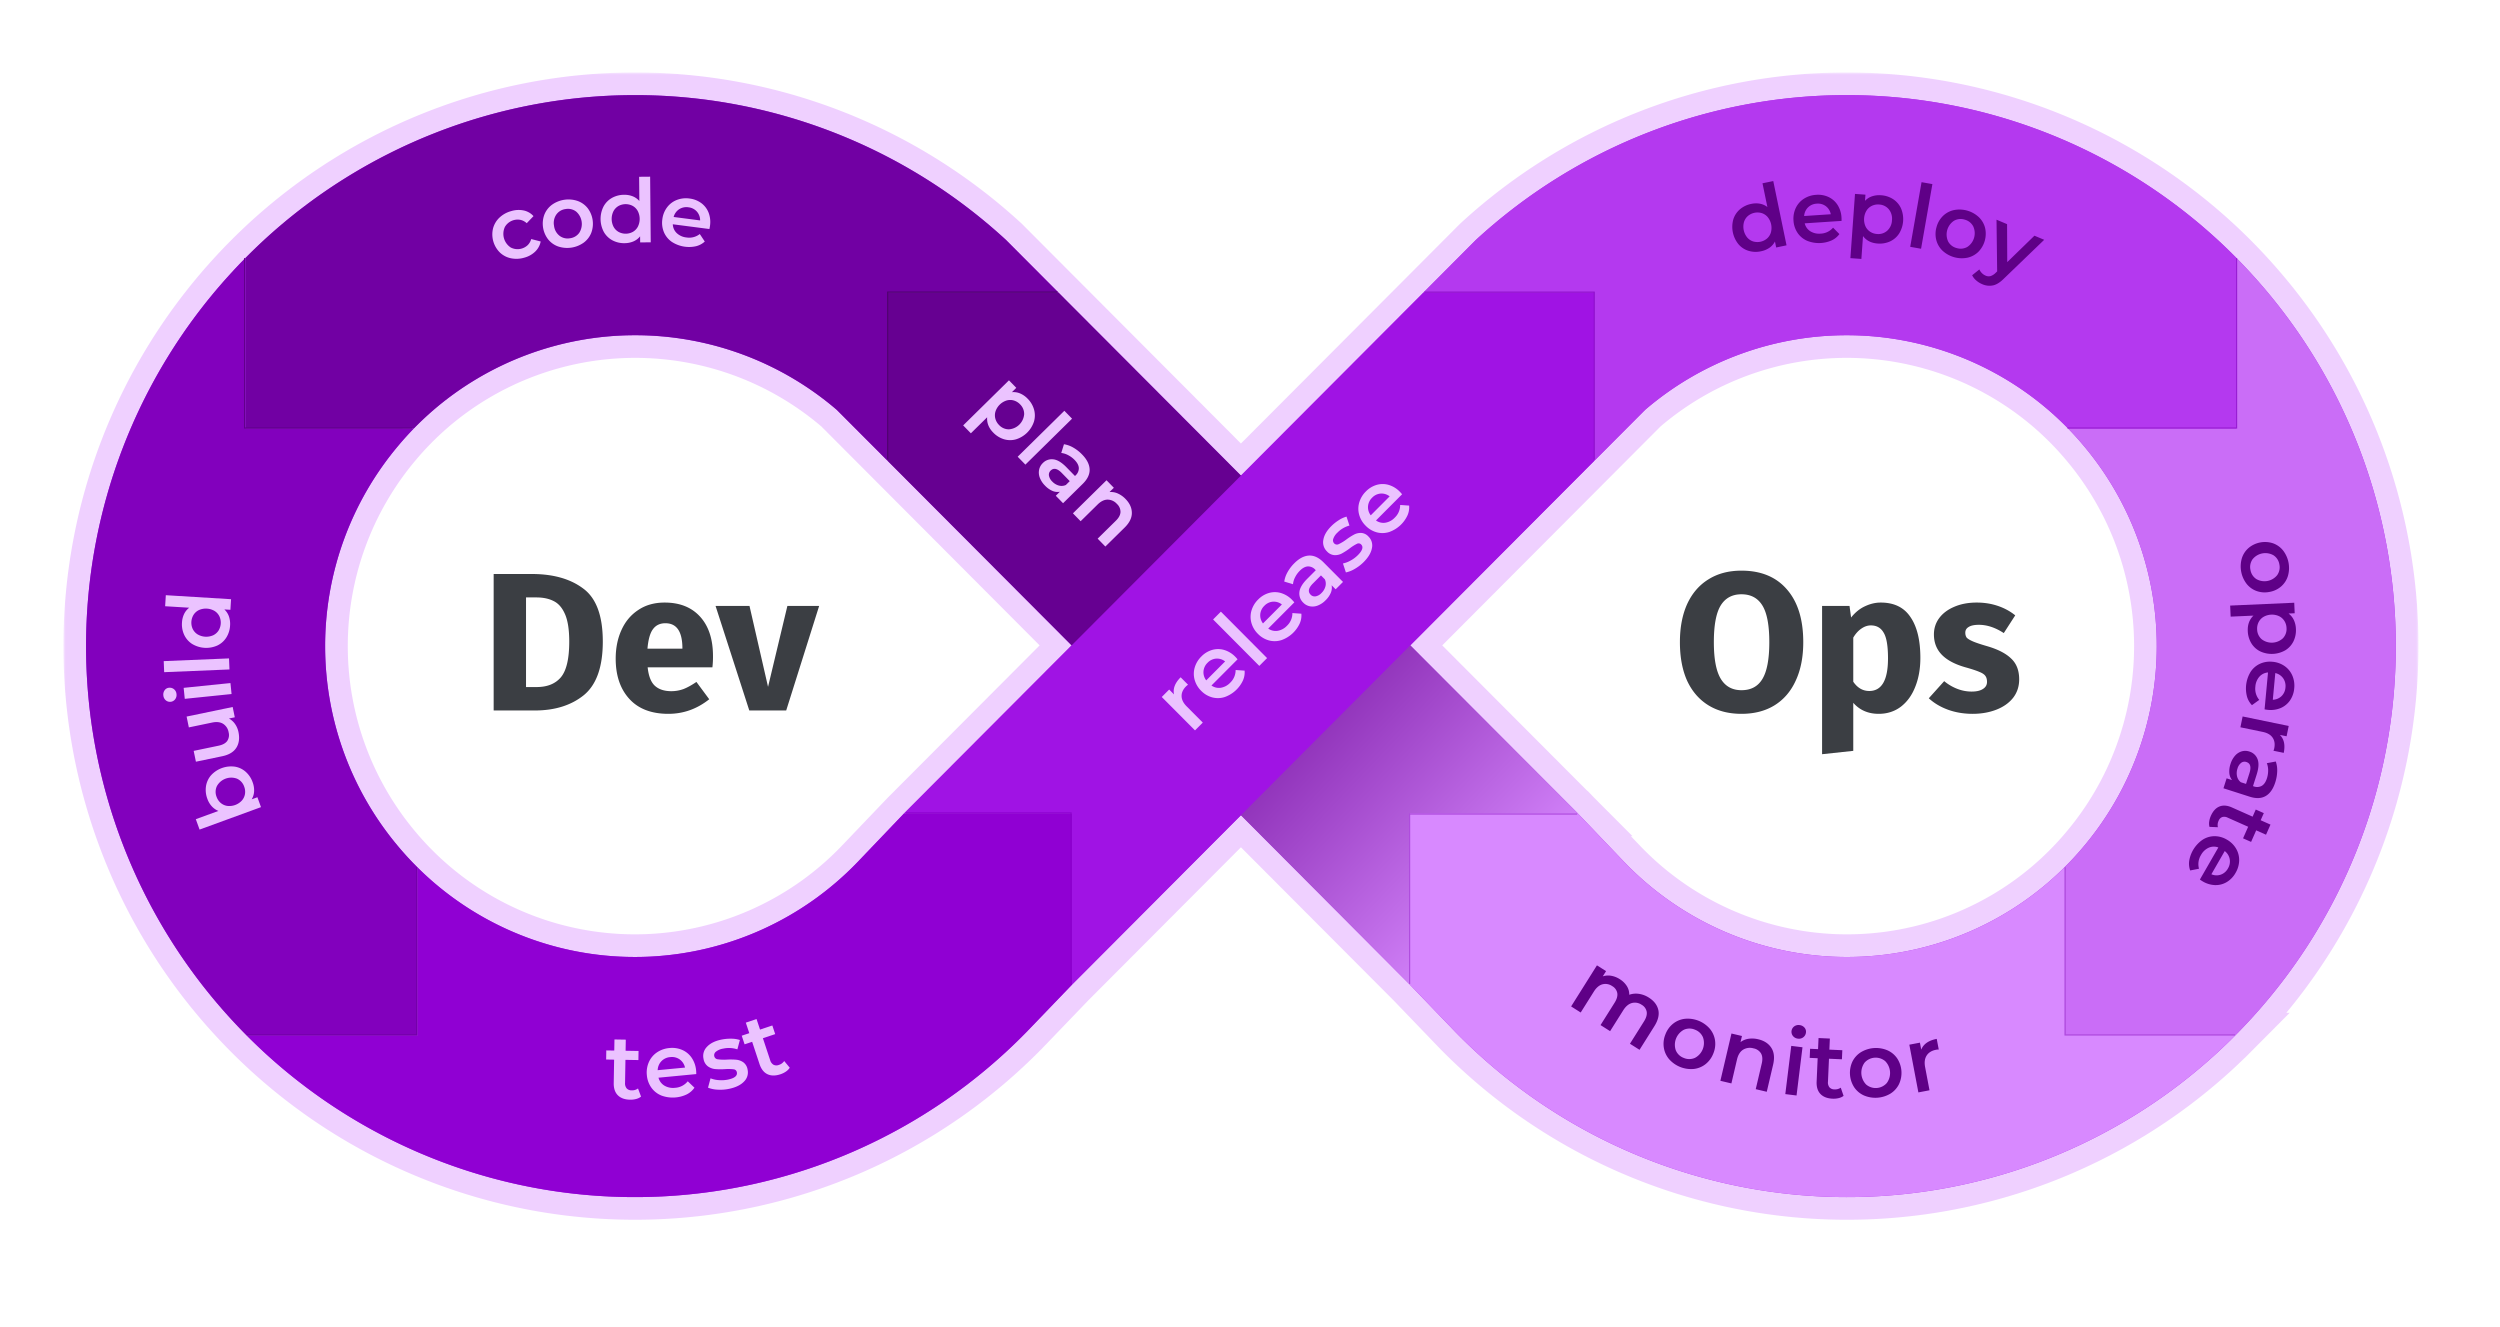 <svg viewBox="0 0 552 293" fill="none" xmlns="http://www.w3.org/2000/svg"><mask id="a" maskUnits="userSpaceOnUse" x="14" y="16" width="520" height="254" fill="#000"><path fill="#fff" d="M14 16h520v254H14z"/><path d="M456.615 94.598c1.171 1.2 2.3 2.447 3.386 3.741a68.662 68.662 0 0 1 16.207 44.484 68.655 68.655 0 0 1-16.417 44.406 66.597 66.597 0 0 1-3.983 4.303v37.092h37.73a119.896 119.896 0 0 0 3.725-3.92c20.382-22.369 31.702-51.582 31.737-81.903.035-30.321-11.217-59.56-31.548-81.977a115.064 115.064 0 0 0-3.707-3.919v37.692l-37.13.001z"/><path d="M352.043 101.726l11.196-11.23a68.388 68.388 0 0 1 44.709-16.478 68.391 68.391 0 0 1 44.611 16.745 70.926 70.926 0 0 1 4.056 3.835h37.13V56.904a124.279 124.279 0 0 0-3.792-3.674c-22.342-20.681-51.603-32.184-81.988-32.23-30.386-.048-59.681 11.365-82.087 31.978l-11.57 11.607h37.739l-.004 37.14zM455.808 191.533a71.106 71.106 0 0 1-3.502 3.245 68.184 68.184 0 0 1-47.649 16.453 68.232 68.232 0 0 1-45.931-20.805l-10.33-10.812h-37.111v37.784l10.11 10.517c22.026 22.519 51.903 35.559 83.324 36.366 31.42.808 61.924-10.679 85.067-32.036a126.834 126.834 0 0 0 3.752-3.62h-37.73v-37.092zM91.385 94.598c-1.171 1.2-2.3 2.447-3.386 3.741a68.659 68.659 0 0 0-16.207 44.484 68.655 68.655 0 0 0 16.417 44.406 66.74 66.74 0 0 0 3.983 4.303v37.092h-37.73a119.585 119.585 0 0 1-3.725-3.92C30.355 202.335 19.035 173.122 19 142.801c-.035-30.321 11.217-59.56 31.548-81.977a115.86 115.86 0 0 1 3.707-3.919v37.692l37.13.001z"/><path d="M199.804 105.582l-3.85-3.861V64.586h37.738l114.704 115.027h-37.111v37.785L199.804 105.582l.001.001-.001-.001z"/><path d="M348.197 105.582l3.849-3.861.001-37.135h-37.739L199.604 179.613h37.111v37.784l111.482-111.815-.001.001.001-.001zM195.958 101.726l-11.197-11.23a68.388 68.388 0 0 0-44.709-16.479 68.39 68.39 0 0 0-44.61 16.745 70.92 70.92 0 0 0-4.057 3.836h-37.13V56.904a125.21 125.21 0 0 1 3.792-3.674c22.342-20.681 51.603-32.184 81.988-32.23 30.386-.048 59.682 11.365 82.087 31.978l11.57 11.607h-37.738l.004 37.14z"/><path d="M92.192 191.532a70.9 70.9 0 0 0 3.503 3.245 68.182 68.182 0 0 0 47.649 16.453 68.232 68.232 0 0 0 45.93-20.805l10.33-10.812h37.111v37.784l-10.11 10.517c-22.025 22.519-51.903 35.559-83.324 36.366-31.42.808-61.923-10.679-85.067-32.036a127.56 127.56 0 0 1-3.752-3.62h37.73v-37.092z"/></mask><path d="M456.615 94.598c1.171 1.2 2.3 2.447 3.386 3.741a68.662 68.662 0 0 1 16.207 44.484 68.655 68.655 0 0 1-16.417 44.406 66.597 66.597 0 0 1-3.983 4.303v37.092h37.73a119.896 119.896 0 0 0 3.725-3.92c20.382-22.369 31.702-51.582 31.737-81.903.035-30.321-11.217-59.56-31.548-81.977a115.064 115.064 0 0 0-3.707-3.919v37.692l-37.13.001z" fill="#9000D3"/><path d="M352.043 101.726l11.196-11.23a68.388 68.388 0 0 1 44.709-16.478 68.391 68.391 0 0 1 44.611 16.745 70.926 70.926 0 0 1 4.056 3.835h37.13V56.904a124.279 124.279 0 0 0-3.792-3.674c-22.342-20.681-51.603-32.184-81.988-32.23-30.386-.048-59.681 11.365-82.087 31.978l-11.57 11.607h37.739l-.004 37.14zM455.808 191.533a71.106 71.106 0 0 1-3.502 3.245 68.184 68.184 0 0 1-47.649 16.453 68.232 68.232 0 0 1-45.931-20.805l-10.33-10.812h-37.111v37.784l10.11 10.517c22.026 22.519 51.903 35.559 83.324 36.366 31.42.808 61.924-10.679 85.067-32.036a126.834 126.834 0 0 0 3.752-3.62h-37.73v-37.092zM91.385 94.598c-1.171 1.2-2.3 2.447-3.386 3.741a68.659 68.659 0 0 0-16.207 44.484 68.655 68.655 0 0 0 16.417 44.406 66.74 66.74 0 0 0 3.983 4.303v37.092h-37.73a119.585 119.585 0 0 1-3.725-3.92C30.355 202.335 19.035 173.122 19 142.801c-.035-30.321 11.217-59.56 31.548-81.977a115.86 115.86 0 0 1 3.707-3.919v37.692l37.13.001z" fill="#9000D3"/><path d="M199.804 105.582l-3.85-3.861V64.586h37.738l114.704 115.027h-37.111v37.785L199.804 105.582l.001.001-.001-.001z" fill="#9000D3"/><path d="M348.197 105.582l3.849-3.861.001-37.135h-37.739L199.604 179.613h37.111v37.784l111.482-111.815-.001.001.001-.001zM195.958 101.726l-11.197-11.23a68.388 68.388 0 0 0-44.709-16.479 68.39 68.39 0 0 0-44.61 16.745 70.92 70.92 0 0 0-4.057 3.836h-37.13V56.904a125.21 125.21 0 0 1 3.792-3.674c22.342-20.681 51.603-32.184 81.988-32.23 30.386-.048 59.682 11.365 82.087 31.978l11.57 11.607h-37.738l.004 37.14z" fill="#9000D3"/><path d="M92.192 191.532a70.9 70.9 0 0 0 3.503 3.245 68.182 68.182 0 0 0 47.649 16.453 68.232 68.232 0 0 0 45.93-20.805l10.33-10.812h37.111v37.784l-10.11 10.517c-22.025 22.519-51.903 35.559-83.324 36.366-31.42.808-61.923-10.679-85.067-32.036a127.56 127.56 0 0 1-3.752-3.62h37.73v-37.092z" fill="#9000D3"/><path d="M493.745 94.597v2.5h2.5v-2.5h-2.5zM92.192 228.624v2.5h2.5v-2.5h-2.5zM54.255 94.597h-2.5v2.5h2.5v-2.5zm182.46 85.016h2.5v-2.5h-2.5v2.5zm254.53-122.708v37.692h5V56.905h-5zm2.5 35.192l-37.13.001v5h37.13v-5zm-179.437-25.01h37.739v-5h-37.739v5zM89.692 191.531v37.092h5v-37.092h-5zm2.5 34.592h-37.73v5h37.73v-5zM51.755 56.905v37.692h5V56.905h-5zm2.5 40.192l37.13.001v-5h-37.13v5zm141.699-30.011h37.738v-5h-37.738v5zm3.65 115.027h37.111v-5h-37.111v5zm34.611-2.5v37.784h5v-37.784h-5zm222.4-85.015l3.578-3.493-3.578 3.493zm3.386 3.741l-3.83 3.214.006.007.006.007 3.818-3.228zm-.21 88.89l-3.803-3.246-.006.007-.005.007 3.814 3.232zm-3.983 4.303l-3.517-3.554-1.483 1.468v2.086h5zm0 37.092h-5v5h5v-5zm37.73 0v5h2.079l1.467-1.475-3.546-3.525zm3.725-3.92l-3.696-3.367-.005.005 3.701 3.362zm.189-163.88l-3.711 3.35.007.009 3.704-3.36zm-3.707-3.919l-3.554 3.517.003.003 3.551-3.52zm-141.702 44.821l-5-.001-.002 12.099 8.542-8.568-3.54-3.53zm11.196-11.23l-3.253-3.797-.149.127-.139.139 3.541 3.53zm89.32.267l3.292-3.764-.008-.007-.008-.007-3.276 3.778zm37.394-37.532l3.403-3.663-.006-.006-3.397 3.67zm-164.075-.252l-3.385-3.68-.08.073-.076.077 3.541 3.53zm-11.57 11.607l3.541 3.53-3.541-3.53zm37.739 0h5-10 5zm103.761 126.947h5v-11.997l-8.52 8.446 3.52 3.551zm-3.502 3.245l3.261 3.79.011-.009-3.272-3.781zm-93.58-4.352l-3.615 3.454.008.009.009.009 3.598-3.472zm-10.33-10.812l3.615-3.454-1.477-1.546h-2.138v5zm-37.111 0v-5h-5v5h5zm10.11 48.301l-3.605 3.465.016.016.015.016 3.574-3.497zm168.391 4.33l3.391 3.674.007-.006-3.398-3.668zm3.752-3.62l3.544 3.527 8.483-8.527h-12.027v5zm-37.73 0h-5v5h5v-5zM91.385 94.598l-3.578-3.493 3.578 3.493zm-3.386 3.741l3.818 3.228.006-.007.006-.007L88 98.339zm.21 88.89l3.814-3.232-.005-.007-.006-.007-3.803 3.246zm3.983 4.303l3.52-3.551-.003-.003-3.517 3.554zm-37.73 37.092l-3.546 3.525.002.002 3.544-3.527zm-3.725-3.92l3.701-3.362-.005-.005-3.696 3.367zm-.19-163.88l3.705 3.359.007-.009-3.711-3.35zm3.708-3.919l3.551 3.52.003-.003-3.554-3.517zm141.699 44.816h-5v2.067l1.459 1.463 3.541-3.53zm0-37.135h5-10 5zm37.738 0l-3.541 3.53h.001l3.54-3.53zm114.704 115.027v5h12.047l-8.506-8.53-3.541 3.53zm-37.111 0v-5h-5v5h5zm40.761-77.892l3.541 3.53 1.459-1.463v-2.067h-5zm-152.442 77.892l-3.54-3.53-.038.038-.037.038 3.615 3.454zm37.111 37.784l-3.541-3.53-.032.032-.032.033 3.605 3.465zm-40.757-115.671l-3.541 3.53 8.542 8.567-.001-12.098-5 .001zm-11.197-11.23l3.541-3.531-.139-.139-.148-.127-3.254 3.796zm-89.32.266l-3.276-3.777-.007.007-.008.007 3.292 3.763zm-37.394-37.53l-3.397-3.67-.006.006 3.403 3.663zm164.075-.253l3.541-3.53-.076-.077-.08-.073-3.385 3.68zM95.695 194.777l-3.273 3.781.01.009 3.263-3.79zm93.579-4.352l3.599 3.472.008-.009.009-.009-3.616-3.454zm37.331 37.489l3.574 3.497.016-.016.015-.016-3.605-3.465zm-168.391 4.33l-3.397 3.668.006.006 3.39-3.674zM453.038 98.091a62.122 62.122 0 0 1 3.133 3.462l7.66-6.428a71.973 71.973 0 0 0-3.638-4.02l-7.155 6.986zm3.145 3.476a63.664 63.664 0 0 1 15.025 41.244l10 .024a73.663 73.663 0 0 0-17.388-47.724l-7.637 6.456zm15.025 41.244a63.658 63.658 0 0 1-15.22 41.172l7.606 6.492a73.66 73.66 0 0 0 17.614-47.64l-10-.024zm-15.231 41.186a62.385 62.385 0 0 1-3.686 3.981l7.034 7.108a72.179 72.179 0 0 0 4.281-4.624l-7.629-6.465zm-5.169 7.535v37.092h10v-37.092h-10zm5 42.092h37.73v-10h-37.73v10zm41.276-1.475a125.706 125.706 0 0 0 3.88-4.083l-7.402-6.724a114.097 114.097 0 0 1-3.57 3.757l7.092 7.05zm3.875-4.077c21.222-23.291 33.004-53.703 33.041-85.265l-10-.012c-.034 29.08-10.89 57.094-30.433 78.542l7.392 6.735zM534 142.807c.036-31.563-11.676-62.002-32.844-85.342l-7.408 6.718c19.494 21.493 30.285 49.532 30.252 78.612l10 .012zm-32.837-85.334a119.864 119.864 0 0 0-3.867-4.088l-7.102 7.04c1.21 1.22 2.392 2.47 3.547 3.75l7.422-6.702zm-145.58 47.783l11.197-11.23-7.082-7.061-11.196 11.23 7.081 7.061zm10.91-10.964a63.385 63.385 0 0 1 41.44-15.275l.03-10A73.385 73.385 0 0 0 359.986 86.7l6.507 7.593zm41.44-15.275a63.388 63.388 0 0 1 41.349 15.523l6.553-7.555a73.392 73.392 0 0 0-47.872-17.968l-.03 10zm41.333 15.509a65.791 65.791 0 0 1 3.772 3.565l7.155-6.986A75.839 75.839 0 0 0 455.851 87l-6.585 7.527zm48.033-41.138a129.77 129.77 0 0 0-3.943-3.82l-6.805 7.327a119.918 119.918 0 0 1 3.64 3.527l7.108-7.034zm-3.949-3.826C470.087 28.03 439.618 16.05 407.972 16l-.015 10c29.126.045 57.178 11.07 78.6 30.9l6.793-7.338zM407.972 16c-31.645-.049-62.151 11.837-85.479 33.3l6.77 7.359C350.746 36.895 378.831 25.955 407.957 26l.015-10zm-60.925 48.586l-.004 37.139 10 .001.004-37.14h-10zm105.241 123.396a65.811 65.811 0 0 1-3.255 3.016l6.545 7.561a75.546 75.546 0 0 0 3.75-3.475l-7.04-7.102zm-3.244 3.007a63.183 63.183 0 0 1-44.155 15.247l-.465 9.989a73.18 73.18 0 0 0 51.143-17.657l-6.523-7.579zm-44.155 15.247a63.23 63.23 0 0 1-42.565-19.282l-7.196 6.944a73.231 73.231 0 0 0 49.296 22.327l.465-9.989zm-42.548-19.264l-10.33-10.812-7.23 6.908 10.33 10.812 7.23-6.908zm-13.945-12.358h-37.111v10h37.111v-10zm-42.111 5v37.784h10v-37.784h-10zm1.395 41.249l10.11 10.517 7.21-6.93-10.11-10.517-7.21 6.93zm10.141 10.549c22.932 23.445 54.045 37.027 86.769 37.868l.257-9.997c-30.117-.774-58.759-13.273-79.877-34.864l-7.149 6.993zm86.769 37.868c32.724.841 64.489-11.123 88.587-33.361l-6.781-7.349c-22.19 20.477-51.432 31.487-81.549 30.713l-.257 9.997zm88.594-33.367a131.645 131.645 0 0 0 3.898-3.761l-7.089-7.053a121.842 121.842 0 0 1-3.604 3.477l6.795 7.337zm.354-12.288h-37.73v10h37.73v-10zm-32.73 5v-37.092h-10v37.092h10zM87.807 91.105a71.946 71.946 0 0 0-3.639 4.02l7.661 6.428a62.04 62.04 0 0 1 3.133-3.462l-7.155-6.986zm-3.627 4.006a73.662 73.662 0 0 0-17.388 47.724l10-.024a63.66 63.66 0 0 1 15.025-41.244l-7.637-6.456zm-17.388 47.724a73.656 73.656 0 0 0 17.614 47.64l7.606-6.492a63.655 63.655 0 0 1-15.22-41.172l-10 .024zm17.602 47.627a72.05 72.05 0 0 0 4.28 4.624l7.035-7.108a62.177 62.177 0 0 1-3.686-3.981l-7.629 6.465zm-26.386 34.637a114.214 114.214 0 0 1-3.57-3.757l-7.402 6.724a124.855 124.855 0 0 0 3.88 4.083l7.092-7.05zm-3.575-3.762C34.89 199.889 24.033 171.875 24 142.795l-10 .012c.037 31.562 11.82 61.974 33.041 85.265l7.392-6.735zM24 142.795c-.034-29.08 10.758-57.119 30.252-78.612l-7.408-6.718C25.676 80.805 13.964 111.244 14 142.807l10-.012zm30.259-78.62a110.97 110.97 0 0 1 3.547-3.75l-7.102-7.04a120.849 120.849 0 0 0-3.867 4.088l7.422 6.701zm149.086 37.877l-3.85-3.861-7.082 7.06 3.85 3.862 7.082-7.061zm-2.391-.331V64.586h-10v37.135h10zm29.198-33.605l114.704 115.028 7.081-7.061L237.233 61.055l-7.081 7.062zm118.244 106.497h-37.111v10h37.111v-10zm-42.111 5v37.785h10v-37.785h-10zm8.541 34.254L203.345 102.052l-7.082 7.061 111.481 111.815 7.082-7.061zM196.252 109.102l.001.001 7.103-7.039-.001-.001-7.103 7.039zm155.485.011l3.85-3.862-7.082-7.06-3.849 3.861 7.081 7.061zm5.309-7.392l.001-37.135h-10l-.001 37.135h10zm-46.278-40.665L196.064 176.083l7.081 7.061L317.849 68.117l-7.081-7.061zm-70.512 159.871l111.481-111.814-7.081-7.061-111.482 111.815 7.082 7.06zm104.373-118.848l-.001.001 7.135 7.006.001-.001-7.135-7.006zm-145.13-3.884l-11.197-11.23-7.082 7.06 11.197 11.231 7.082-7.06zM188.015 86.7a73.388 73.388 0 0 0-47.978-17.682l.03 10a63.385 63.385 0 0 1 41.44 15.275l6.508-7.593zm-47.978-17.682a73.39 73.39 0 0 0-47.872 17.968l6.553 7.555a63.388 63.388 0 0 1 41.349-15.523l-.03-10zM92.15 87a75.913 75.913 0 0 0-4.343 4.106l7.155 6.986a65.964 65.964 0 0 1 3.772-3.565l-6.584-7.527zM57.809 60.422c1.188-1.2 2.402-2.376 3.64-3.527l-6.805-7.327a130.347 130.347 0 0 0-3.943 3.82l7.108 7.034zm3.634-3.521c21.423-19.83 49.474-30.856 78.6-30.9l-.015-10c-31.645.048-62.115 12.028-85.378 33.561l6.793 7.339zm78.6-30.9c29.126-.046 57.211 10.894 78.694 30.658l6.77-7.36C202.179 27.837 171.673 15.951 140.028 16l.015 10zm50.911 38.585l.004 37.14 10-.001-.004-37.14-10 .001zM88.672 195.083a75.829 75.829 0 0 0 3.75 3.475l6.545-7.561a66.036 66.036 0 0 1-3.255-3.016l-7.04 7.102zm3.76 3.484a73.177 73.177 0 0 0 51.144 17.657l-.465-9.989a63.18 63.18 0 0 1-44.154-15.247l-6.524 7.579zm51.144 17.657a73.234 73.234 0 0 0 49.297-22.327l-7.197-6.944a63.23 63.23 0 0 1-42.565 19.282l.465 9.989zm49.314-22.345l10.329-10.812-7.23-6.908-10.33 10.812 7.231 6.908zm40.22 20.053L223 224.449l7.21 6.93 10.11-10.517-7.21-6.93zm-10.079 10.486c-21.118 21.591-49.761 34.09-79.878 34.864l.257 9.997c32.724-.841 63.837-14.423 86.769-37.868l-7.148-6.993zm-79.878 34.864c-30.117.774-59.359-10.236-81.548-30.713l-6.782 7.349c24.098 22.238 55.863 34.202 88.587 33.361l-.257-9.997zm-81.542-30.707a122.586 122.586 0 0 1-3.604-3.477l-7.09 7.053a131.182 131.182 0 0 0 3.9 3.761l6.794-7.337zM322.337 49.449l-11.57 11.607 7.082 7.06 11.57-11.607-7.082-7.06zm-103.756 7.06l11.57 11.607 7.082-7.06-11.57-11.607-7.082 7.06z" fill="#D889FF" fill-opacity=".4" mask="url(#a)"/><path d="M456.616 94.598a67.216 67.216 0 0 1 3.386 3.741 68.655 68.655 0 0 1 16.206 44.484 68.654 68.654 0 0 1-16.416 44.406 66.882 66.882 0 0 1-3.983 4.303v37.092h37.729a118.836 118.836 0 0 0 3.725-3.92c20.383-22.369 31.702-51.582 31.737-81.903.035-30.321-11.217-59.56-31.547-81.977a117.081 117.081 0 0 0-3.707-3.919v37.692l-37.13.001z" fill="#CA6DF7"/><path d="M352.043 101.726l11.197-11.23a68.386 68.386 0 0 1 44.709-16.478 68.39 68.39 0 0 1 44.61 16.745 70.937 70.937 0 0 1 4.057 3.835h37.13V56.905a124.263 124.263 0 0 0-3.792-3.674c-22.343-20.681-51.603-32.184-81.989-32.23-30.385-.048-59.681 11.365-82.086 31.978l-7.743 7.77-3.827 3.837h37.738l-.004 37.14z" fill="#B439EF"/><path d="M455.808 191.533a71.106 71.106 0 0 1-3.502 3.245 68.184 68.184 0 0 1-47.649 16.453 68.232 68.232 0 0 1-45.931-20.805l-10.33-10.812h-37.111v37.784l10.11 10.517c22.026 22.519 51.903 35.559 83.324 36.366 31.42.808 61.924-10.679 85.067-32.036a126.834 126.834 0 0 0 3.752-3.62h-37.73v-37.092z" fill="#D889FF"/><path d="M91.385 94.598c-1.171 1.2-2.3 2.447-3.386 3.741a68.659 68.659 0 0 0-16.207 44.484 68.655 68.655 0 0 0 16.417 44.406 66.74 66.74 0 0 0 3.983 4.303v37.092h-37.73a119.585 119.585 0 0 1-3.725-3.92C30.355 202.335 19.035 173.122 19 142.801c-.035-30.321 11.217-59.56 31.548-81.977a115.86 115.86 0 0 1 3.707-3.919v37.692l37.13.001z" fill="#8200BD"/><path d="M199.804 105.582l-3.85-3.861V64.586h37.738l114.704 115.027h-37.111v37.784L199.804 105.582l.001.001-.001-.001z" fill="url(#paint0_linear)"/><path d="M348.196 105.582l3.85-3.861V64.586h-37.739L199.604 179.613h37.11v37.784l111.482-111.815-.001.001.001-.001z" fill="#A013E4"/><path d="M314.5 64.5H352v37" stroke="#8F0ECD" stroke-width=".25"/><path d="M195.958 101.726l-11.197-11.23a68.388 68.388 0 0 0-44.709-16.479 68.39 68.39 0 0 0-44.61 16.745 70.908 70.908 0 0 0-4.057 3.836h-37.13V56.905a125.191 125.191 0 0 1 3.792-3.674c22.342-20.681 51.603-32.184 81.988-32.23 30.386-.048 59.682 11.365 82.087 31.978l7.743 7.77 3.827 3.837h-37.738l.004 37.14z" fill="#7100A3"/><path d="M92.192 191.532a70.896 70.896 0 0 0 3.503 3.245 68.181 68.181 0 0 0 47.649 16.453 68.232 68.232 0 0 0 45.931-20.805l10.33-10.812h37.11v37.784l-10.109 10.517c-22.026 22.519-51.904 35.559-83.324 36.366-31.421.808-61.924-10.679-85.068-32.036a127.433 127.433 0 0 1-3.751-3.62h37.73v-37.092z" fill="#9000D3"/><path d="M391.537 39.977l2.931 14.192-2.286.476-.272-1.32a3.778 3.778 0 0 1-1.232 1.393 5.016 5.016 0 0 1-1.839.762 5.446 5.446 0 0 1-2.772-.1 4.747 4.747 0 0 1-2.219-1.464 6.087 6.087 0 0 1-1.131-5.48 4.8 4.8 0 0 1 1.458-2.218 5.474 5.474 0 0 1 2.504-1.2 4.925 4.925 0 0 1 1.919-.04c.598.11 1.161.362 1.641.736l-1.082-5.241 2.38-.495zm-1.373 12.684c.405-.358.701-.825.854-1.345a3.815 3.815 0 0 0-.695-3.366 2.886 2.886 0 0 0-1.316-.893 3.299 3.299 0 0 0-3.085.643 2.896 2.896 0 0 0-.855 1.345 3.813 3.813 0 0 0 .695 3.366c.347.416.803.725 1.317.893a3.296 3.296 0 0 0 3.085-.643zM406.613 48.774l-8.132.538c.168.723.612 1.351 1.236 1.749a3.65 3.65 0 0 0 2.286.524 3.774 3.774 0 0 0 2.739-1.317l1.399 1.415a4.39 4.39 0 0 1-1.683 1.384 6.983 6.983 0 0 1-5.431.105 4.91 4.91 0 0 1-2.134-1.767 5.396 5.396 0 0 1-.889-2.712 5.483 5.483 0 0 1 .509-2.783 4.925 4.925 0 0 1 1.787-2.027 5.572 5.572 0 0 1 2.711-.865 5.433 5.433 0 0 1 2.752.493c.816.388 1.505 1.001 1.987 1.767.516.836.811 1.79.854 2.773.012.169.014.41.009.723zm-7.398-2.984a2.925 2.925 0 0 0-.859 1.906l5.88-.39a2.88 2.88 0 0 0-1.071-1.768 2.89 2.89 0 0 0-2.026-.57c-.72.026-1.405.32-1.924.822zM417.993 43.971a4.781 4.781 0 0 1 1.738 2.005 6.09 6.09 0 0 1-.4 5.582 4.764 4.764 0 0 1-2.007 1.745 5.492 5.492 0 0 1-2.754.467c-1.396-.101-2.469-.649-3.217-1.643l-.361 5.046-2.425-.175 1.016-14.183 2.309.167-.098 1.363c.43-.46.967-.805 1.564-1.003a5.009 5.009 0 0 1 1.976-.23 5.5 5.5 0 0 1 2.659.859zm-1.279 6.957a3.255 3.255 0 0 0 1.032-2.295 3.273 3.273 0 0 0-.694-2.42 2.938 2.938 0 0 0-2.137-1.055 3.12 3.12 0 0 0-1.601.286 2.884 2.884 0 0 0-1.187 1.06 3.813 3.813 0 0 0-.246 3.429c.221.495.576.917 1.024 1.22.46.304.992.481 1.543.512a2.927 2.927 0 0 0 2.266-.737zM424.277 40.225l2.395.423-2.501 14.274-2.394-.423 2.5-14.274zM428.923 55.363a4.98 4.98 0 0 1-1.392-2.367 5.4 5.4 0 0 1 .056-2.854 5.326 5.326 0 0 1 1.421-2.461 4.974 4.974 0 0 1 2.408-1.292 6.28 6.28 0 0 1 5.489 1.538 5.012 5.012 0 0 1 1.394 2.358 5.717 5.717 0 0 1-1.476 5.315 4.963 4.963 0 0 1-2.411 1.301 6.278 6.278 0 0 1-5.489-1.538zm5.487-.855a3.619 3.619 0 0 0 1.476-2.04 3.638 3.638 0 0 0-.21-2.513 2.963 2.963 0 0 0-1.896-1.464 2.928 2.928 0 0 0-2.367.27 3.651 3.651 0 0 0-1.466 2.042 3.665 3.665 0 0 0 .201 2.51 2.935 2.935 0 0 0 1.886 1.461 2.959 2.959 0 0 0 2.376-.266zM451.358 52.947l-8.828 8.5c-.855.869-1.671 1.39-2.447 1.565a3.947 3.947 0 0 1-2.437-.276 4.84 4.84 0 0 1-1.318-.832 3.408 3.408 0 0 1-.877-1.132l1.589-1.279c.135.302.325.576.56.808.231.236.507.424.811.554.346.162.736.2 1.106.106.43-.15.82-.4 1.137-.727l.32-.31-.142-11.416 2.331.983.039 8.385 6.004-5.836 2.152.907zM494.998 123.28a4.99 4.99 0 0 1 1.501-2.299 5.646 5.646 0 0 1 5.4-1.016 4.968 4.968 0 0 1 2.218 1.6 6.349 6.349 0 0 1 1.05 5.625 5.006 5.006 0 0 1-1.492 2.297 5.284 5.284 0 0 1-2.564 1.208 5.335 5.335 0 0 1-2.836-.191 4.964 4.964 0 0 1-2.227-1.599 6.333 6.333 0 0 1-1.194-2.686 6.366 6.366 0 0 1 .144-2.939zm3.187 4.568a3.59 3.59 0 0 0 4.627-.871 2.996 2.996 0 0 0 .471-2.354 2.953 2.953 0 0 0-1.286-2.013 3.626 3.626 0 0 0-4.626.87 2.965 2.965 0 0 0-.473 2.345 2.978 2.978 0 0 0 1.287 2.023zM506.397 141.606a4.792 4.792 0 0 1-1.783 1.966 6.02 6.02 0 0 1-5.567.247 4.754 4.754 0 0 1-1.958-1.8 5.541 5.541 0 0 1-.78-2.692c-.062-1.405.355-2.538 1.252-3.399l-5.033.224-.108-2.44 14.146-.629.102 2.322-1.36.061c.505.375.909.872 1.174 1.444.279.611.434 1.272.455 1.944a5.562 5.562 0 0 1-.54 2.752zm-7.03-.47a3.62 3.62 0 0 0 4.702-.209 2.968 2.968 0 0 0 .797-2.254 3.151 3.151 0 0 0-.469-1.563 2.88 2.88 0 0 0-1.185-1.062 3.767 3.767 0 0 0-3.42.152c-.464.277-.841.68-1.088 1.163a3.143 3.143 0 0 0-.328 1.598 2.96 2.96 0 0 0 .991 2.175zM500.017 156.627l.76-8.148a2.817 2.817 0 0 0-1.915.948 3.687 3.687 0 0 0-.878 2.183 3.825 3.825 0 0 0 .86 2.926l-1.613 1.162a4.411 4.411 0 0 1-1.093-1.888 7.071 7.071 0 0 1 .758-5.402 4.908 4.908 0 0 1 2.076-1.835 5.33 5.33 0 0 1 2.806-.452c.953.075 1.87.402 2.657.946a4.923 4.923 0 0 1 1.709 2.094c.38.89.525 1.863.42 2.825a5.495 5.495 0 0 1-.921 2.65 4.768 4.768 0 0 1-2.053 1.691 5.706 5.706 0 0 1-2.861.407 8.943 8.943 0 0 1-.712-.107zm4.108-6.862a2.905 2.905 0 0 0-1.739-1.154l-.55 5.892a2.862 2.862 0 0 0 1.909-.781 2.92 2.92 0 0 0 .883-1.918 2.96 2.96 0 0 0-.503-2.039zM504.25 166.231l-2.267-.468a3.03 3.03 0 0 0 .171-.543c.19-.932.069-1.714-.363-2.348-.434-.635-1.158-1.057-2.174-1.267l-4.934-1.018.49-2.392 10.173 2.1-.466 2.277-1.486-.307c.926.909 1.211 2.231.856 3.966zM500.268 175.759c-.944.552-2.12.602-3.528.152l-5.801-1.858.698-2.197 1.205.386a2.837 2.837 0 0 1-.604-1.536 5.024 5.024 0 0 1 .262-2.017 4.908 4.908 0 0 1 1.001-1.832 3.146 3.146 0 0 1 1.467-.955 2.8 2.8 0 0 1 1.673.033 2.746 2.746 0 0 1 1.824 1.682c.327.835.264 1.967-.19 3.393l-.815 2.569.148.047a2.119 2.119 0 0 0 1.792-.113c.502-.297.884-.855 1.144-1.673.177-.56.266-1.143.263-1.73a4.288 4.288 0 0 0-.288-1.6l1.976-.371a5.94 5.94 0 0 1 .31 2.17 8.783 8.783 0 0 1-.423 2.427c-.465 1.464-1.17 2.472-2.114 3.023zm-6.33-4.365c.114.527.41.995.835 1.324l1.149.368.762-2.401c.426-1.34.2-2.15-.677-2.431a1.224 1.224 0 0 0-1.16.182 2.418 2.418 0 0 0-.814 1.277 3.16 3.16 0 0 0-.095 1.681zM487.851 182.572a2.9 2.9 0 0 1-.059-1.169 4.75 4.75 0 0 1 .365-1.259c.462-1.048 1.092-1.736 1.889-2.065.798-.328 1.718-.26 2.761.204l4.57 2.034.694-1.572 1.778.792-.694 1.571 2.169.966-.985 2.232-2.169-.965-1.127 2.553-1.778-.791 1.127-2.554-4.517-2.01a1.63 1.63 0 0 0-1.207-.132 1.38 1.38 0 0 0-.798.82 2.154 2.154 0 0 0-.161 1.424l-1.858-.079zM485.737 194.206l4.075-7.087a2.817 2.817 0 0 0-2.134.059 3.668 3.668 0 0 0-1.704 1.617 3.816 3.816 0 0 0-.434 3.019l-1.949.381a4.427 4.427 0 0 1-.209-2.174 7.054 7.054 0 0 1 2.933-4.592 4.886 4.886 0 0 1 2.649-.798 5.339 5.339 0 0 1 2.738.765 5.442 5.442 0 0 1 2.021 1.973c.468.792.704 1.699.684 2.619a5.628 5.628 0 0 1-.792 2.743 5.468 5.468 0 0 1-1.938 2.023c-.775.465-1.665.7-2.568.676a5.712 5.712 0 0 1-2.769-.828 9.328 9.328 0 0 1-.603-.396zm6.584-4.515a2.926 2.926 0 0 0-1.101-1.778l-2.948 5.125a2.851 2.851 0 0 0 2.06.09 2.903 2.903 0 0 0 1.599-1.374 2.96 2.96 0 0 0 .39-2.063z" fill="#5F0087"/><path d="M112.813 57.026a4.986 4.986 0 0 1-2.446-1.28 5.634 5.634 0 0 1-1.505-5.308 5.054 5.054 0 0 1 1.401-2.37 6.06 6.06 0 0 1 2.609-1.457 5.585 5.585 0 0 1 2.762-.14 4.034 4.034 0 0 1 2.164 1.25l-1.497 1.565a2.966 2.966 0 0 0-1.372-.735 3.249 3.249 0 0 0-1.96.218 3.269 3.269 0 0 0-1.478 1.314 3.616 3.616 0 0 0-.214 2.526c.237.84.769 1.566 1.499 2.041a3.267 3.267 0 0 0 3.735-.52c.375-.372.645-.838.78-1.35l2.095.539a4.233 4.233 0 0 1-1.2 2.221 5.49 5.49 0 0 1-2.399 1.346 6.064 6.064 0 0 1-2.974.14zM123.251 54.424a4.955 4.955 0 0 1-2.234-1.588 5.704 5.704 0 0 1-.817-5.457 5.01 5.01 0 0 1 1.672-2.168 6.29 6.29 0 0 1 5.635-.851 4.992 4.992 0 0 1 2.233 1.579 5.704 5.704 0 0 1 .817 5.456 4.98 4.98 0 0 1-1.671 2.178 6.282 6.282 0 0 1-5.635.851zm4.659-3.034c.462-.734.645-1.61.516-2.468a3.62 3.62 0 0 0-1.215-2.206 2.962 2.962 0 0 0-2.326-.558 2.93 2.93 0 0 0-2.05 1.218 3.268 3.268 0 0 0-.506 2.467 3.268 3.268 0 0 0 1.206 2.208 2.934 2.934 0 0 0 2.316.558 2.955 2.955 0 0 0 2.059-1.219zM143.551 39.013l.129 14.492-2.334.021-.012-1.347c-.391.493-.9.88-1.478 1.126a5.016 5.016 0 0 1-1.951.389 5.455 5.455 0 0 1-2.7-.64 4.755 4.755 0 0 1-1.893-1.869 6.092 6.092 0 0 1-.05-5.595 4.783 4.783 0 0 1 1.86-1.892 5.46 5.46 0 0 1 2.688-.688 4.92 4.92 0 0 1 1.89.334 3.806 3.806 0 0 1 1.468 1.042l-.048-5.352 2.431-.021zm-3.802 12.174a2.883 2.883 0 0 0 1.099-1.153 3.821 3.821 0 0 0-.031-3.437 2.882 2.882 0 0 0-1.118-1.133 3.3 3.3 0 0 0-3.151.028 2.899 2.899 0 0 0-1.099 1.153 3.82 3.82 0 0 0 .031 3.437c.26.476.647.868 1.119 1.133a3.301 3.301 0 0 0 3.15-.028zM156.637 50.568l-8.083-1.048a2.84 2.84 0 0 0 .877 1.955c.59.546 1.342.882 2.142.957a3.77 3.77 0 0 0 2.941-.76l1.1 1.659c-.542.5-1.202.854-1.917 1.031a6.988 6.988 0 0 1-5.349-.95 4.916 4.916 0 0 1-1.754-2.148 5.4 5.4 0 0 1-.351-2.832 5.462 5.462 0 0 1 1.035-2.633 4.9 4.9 0 0 1 2.143-1.642 5.57 5.57 0 0 1 2.826-.323 5.442 5.442 0 0 1 2.605 1.018 4.77 4.77 0 0 1 1.61 2.119c.346.92.451 1.913.306 2.885a9.907 9.907 0 0 1-.131.712zm-6.686-4.363a2.914 2.914 0 0 0-1.209 1.704l5.845.758a2.891 2.891 0 0 0-.711-1.943 2.896 2.896 0 0 0-1.878-.953 2.925 2.925 0 0 0-2.047.434zM45.482 173.602a4.802 4.802 0 0 1 1.113-2.413 6.036 6.036 0 0 1 5.236-1.914c.893.139 1.727.53 2.406 1.128a5.53 5.53 0 0 1 1.55 2.333c.236.629.345 1.299.32 1.971a3.782 3.782 0 0 1-.533 1.785l1.261-.461.792 2.185-13.562 4.956-.831-2.295 4.99-1.823a4.083 4.083 0 0 1-1.471-1.032 4.84 4.84 0 0 1-.965-1.633 5.557 5.557 0 0 1-.306-2.787zm6.846-1.671a3.622 3.622 0 0 0-4.423 1.617 2.958 2.958 0 0 0-.086 2.39c.18.523.496.989.913 1.35.412.35.914.578 1.449.656a3.782 3.782 0 0 0 3.217-1.176c.359-.405.598-.902.69-1.437a3.153 3.153 0 0 0-.165-1.624 2.957 2.957 0 0 0-1.595-1.776zM41.203 158.219l10.17-2.116.47 2.276-1.296.27c.54.291 1.005.707 1.353 1.214.371.534.628 1.14.755 1.779.28 1.364.125 2.517-.47 3.458-.593.941-1.633 1.567-3.118 1.875l-5.809 1.209-.493-2.391 5.485-1.141c.914-.19 1.554-.539 1.92-1.047a2.34 2.34 0 0 0 .31-1.911 2.738 2.738 0 0 0-1.21-1.872c-.63-.394-1.44-.488-2.431-.282l-5.143 1.07-.493-2.391zM38.668 154.407a1.433 1.433 0 0 1-2.07.213 1.57 1.57 0 0 1-.53-1.065 1.617 1.617 0 0 1 .284-1.148 1.281 1.281 0 0 1 .951-.55 1.466 1.466 0 0 1 1.119.327 1.528 1.528 0 0 1 .549 1.072c.054.409-.055.822-.303 1.151zm2.13-.102l-.247-2.428 10.332-1.064.247 2.429-10.332 1.063zM36.249 148.416l-.101-2.44 14.42-.6.1 2.44-14.42.6zM36.612 131.42l14.405.883-.142 2.339-1.34-.081a3.77 3.77 0 0 1 1.016 1.559 5.07 5.07 0 0 1 .25 1.982 5.517 5.517 0 0 1-.824 2.66 4.758 4.758 0 0 1-1.988 1.766 6.02 6.02 0 0 1-5.562-.341 4.785 4.785 0 0 1-1.75-1.995 5.52 5.52 0 0 1-.495-2.741c.032-.648.19-1.283.464-1.87a3.806 3.806 0 0 1 1.137-1.398l-5.319-.326.148-2.437zm11.828 4.659a2.881 2.881 0 0 0-1.069-1.181 3.783 3.783 0 0 0-3.416-.21 2.88 2.88 0 0 0-1.203 1.042 3.333 3.333 0 0 0-.193 3.158c.24.486.61.895 1.069 1.181a3.769 3.769 0 0 0 3.416.209c.49-.227.908-.588 1.204-1.041a3.338 3.338 0 0 0 .192-3.158z" fill="#EBC3FF"/><path d="M366.154 222.987c.248 1.085-.044 2.289-.877 3.614l-3.269 5.198-2.114-1.341 3.097-4.926c.499-.793.7-1.501.603-2.124a2.238 2.238 0 0 0-1.126-1.558 2.605 2.605 0 0 0-2.152-.379c-.724.199-1.36.734-1.908 1.605l-2.895 4.604-2.114-1.341 3.097-4.926c.499-.793.699-1.501.603-2.125a2.247 2.247 0 0 0-1.127-1.558 2.605 2.605 0 0 0-2.154-.392c-.715.196-1.35.736-1.906 1.619l-2.894 4.604-2.115-1.341 5.704-9.072 2.013 1.277-.726 1.155a3.88 3.88 0 0 1 1.856-.129c.675.119 1.32.374 1.895.75a4.855 4.855 0 0 1 1.561 1.524c.36.574.545 1.24.533 1.918a4.434 4.434 0 0 1 2.137-.2 5.496 5.496 0 0 1 2.196.834c1.139.722 1.833 1.626 2.082 2.71zM368.538 233.861a5.145 5.145 0 0 1-1.171-2.572 5.563 5.563 0 0 1 .363-2.914 5.474 5.474 0 0 1 1.717-2.364 5.119 5.119 0 0 1 2.602-1.062 6.471 6.471 0 0 1 5.45 2.167 5.15 5.15 0 0 1 1.174 2.562 5.493 5.493 0 0 1-.359 2.904 5.536 5.536 0 0 1-1.72 2.374 5.09 5.09 0 0 1-2.606 1.07 6.48 6.48 0 0 1-5.45-2.165zm5.705-.283a3.717 3.717 0 0 0 1.728-1.927c.327-.83.346-1.751.053-2.593a3.052 3.052 0 0 0-.713-1.039 3.047 3.047 0 0 0-1.069-.664 3.01 3.01 0 0 0-2.45.02 3.76 3.76 0 0 0-1.781 4.521 3.028 3.028 0 0 0 1.773 1.699 3.047 3.047 0 0 0 2.459-.017zM391.12 231.377c.611.957.739 2.192.385 3.704l-1.403 5.984-2.434-.576 1.329-5.671c.214-.912.161-1.651-.159-2.215a2.442 2.442 0 0 0-1.667-1.127 2.867 2.867 0 0 0-2.313.31c-.646.418-1.089 1.135-1.327 2.152l-1.238 5.28-2.434-.575 2.449-10.443 2.317.548-.317 1.349a3.897 3.897 0 0 1 1.776-.736 5.589 5.589 0 0 1 2.151.117c1.311.31 2.273.943 2.885 1.899zM395.508 230.931l2.481.308-1.312 10.647-2.482-.308 1.313-10.647zm.388-2.169a1.481 1.481 0 0 1 .263-2.133 1.597 1.597 0 0 1 1.184-.288c.417.039.803.235 1.082.549a1.35 1.35 0 0 1 .33 1.084 1.516 1.516 0 0 1-.584 1.051 1.55 1.55 0 0 1-1.196.306 1.596 1.596 0 0 1-1.079-.569zM407.062 241.973a2.952 2.952 0 0 1-1.093.495 4.812 4.812 0 0 1-1.337.122c-1.173-.052-2.065-.4-2.678-1.043-.612-.644-.893-1.554-.841-2.732l.225-5.159-1.758-.078.087-2.007 1.76.078.106-2.449 2.499.111-.107 2.448 2.858.127-.088 2.007-2.858-.127-.224 5.099c-.049.43.069.864.328 1.211.137.149.305.267.491.347.187.079.388.117.59.113a2.197 2.197 0 0 0 1.419-.38l.621 1.817zM411.57 241.881a5.111 5.111 0 0 1-2.163-1.81 5.888 5.888 0 0 1-.399-5.662 5.134 5.134 0 0 1 1.889-2.087 6.466 6.466 0 0 1 5.847-.416 5.13 5.13 0 0 1 2.162 1.8 5.87 5.87 0 0 1 .399 5.661 5.12 5.12 0 0 1-1.888 2.098 6.452 6.452 0 0 1-5.847.416zm5.022-2.734c.532-.715.79-1.598.727-2.488a3.723 3.723 0 0 0-1.068-2.361 3.267 3.267 0 0 0-4.541.322 3.76 3.76 0 0 0 .342 4.85 3.267 3.267 0 0 0 2.335.761 3.27 3.27 0 0 0 2.205-1.084zM427.631 229.385l.445 2.349a3.054 3.054 0 0 0-.581.05c-.957.182-1.65.605-2.081 1.267-.432.662-.548 1.519-.348 2.572l.969 5.111-2.456.47-1.998-10.539 2.338-.447.292 1.539c.498-1.24 1.638-2.031 3.42-2.372z" fill="#5F0087"/><path d="M141.543 242.131c-.32.247-.687.425-1.079.524a4.799 4.799 0 0 1-1.333.158c-1.174-.019-2.075-.343-2.705-.97-.63-.626-.935-1.529-.915-2.708l.086-5.162-1.76-.03.034-2.009 1.76.03.041-2.451 2.5.042-.041 2.451 2.86.048-.033 2.009-2.86-.048-.086 5.102c-.037.432.092.862.36 1.202a1.429 1.429 0 0 0 1.093.43c.503.027 1-.121 1.408-.418l.67 1.8zM153.736 237.157l-8.344.798c.194.738.669 1.37 1.322 1.761a3.765 3.765 0 0 0 2.366.47 3.887 3.887 0 0 0 2.777-1.437l1.481 1.412a4.52 4.52 0 0 1-1.689 1.474 7.19 7.19 0 0 1-5.581.272 5.04 5.04 0 0 1-2.246-1.753 5.547 5.547 0 0 1-.996-2.76 5.647 5.647 0 0 1 .441-2.878 5.054 5.054 0 0 1 1.776-2.138 5.738 5.738 0 0 1 2.762-.971 5.581 5.581 0 0 1 2.844.425c.85.374 1.577.983 2.095 1.757.556.843.887 1.815.962 2.824.016.173.027.421.03.744zm-7.695-2.846a3.001 3.001 0 0 0-.826 1.986l6.034-.577a2.964 2.964 0 0 0-1.155-1.787 2.97 2.97 0 0 0-2.099-.525 3.005 3.005 0 0 0-1.954.903zM158.446 240.597a6.366 6.366 0 0 1-2.114-.44l.552-2.065a6.128 6.128 0 0 0 1.851.402 7.159 7.159 0 0 0 2.008-.122c1.462-.306 2.113-.846 1.953-1.62a.79.79 0 0 0-.718-.65 9.812 9.812 0 0 0-1.877-.038c-.733.051-1.468.047-2.2-.012a3.272 3.272 0 0 1-1.595-.599 2.55 2.55 0 0 1-.967-1.655 2.866 2.866 0 0 1 .747-2.65c.705-.771 1.763-1.303 3.173-1.598a9.902 9.902 0 0 1 2.206-.206 6.18 6.18 0 0 1 1.899.29l-.552 2.066a5.905 5.905 0 0 0-3.16-.16 3.393 3.393 0 0 0-1.568.667.988.988 0 0 0-.38.972.866.866 0 0 0 .771.711 9.592 9.592 0 0 0 1.946.075 14.695 14.695 0 0 1 2.15.022 3.287 3.287 0 0 1 1.561.576c.51.393.846.971.937 1.61a2.809 2.809 0 0 1-.783 2.627c-.727.767-1.821 1.304-3.283 1.61-.84.178-1.7.24-2.557.187zM174.378 235.75c-.221.34-.509.63-.846.853a4.774 4.774 0 0 1-1.205.593c-1.114.372-2.071.367-2.872-.015-.801-.381-1.387-1.131-1.757-2.25l-1.622-4.9-1.671.558-.631-1.906 1.671-.558-.77-2.326 2.373-.792.77 2.326 2.714-.907.632 1.907-2.715.906 1.603 4.843c.108.42.371.782.736 1.013a1.426 1.426 0 0 0 1.174.043 2.196 2.196 0 0 0 1.19-.864l1.226 1.476zM260.684 149.543l1.636 1.645a3.093 3.093 0 0 0-.44.359c-.67.672-.998 1.392-.985 2.161.014.769.387 1.522 1.12 2.259l3.56 3.579-1.72 1.725-7.34-7.379 1.637-1.643 1.072 1.078c-.274-1.271.213-2.532 1.46-3.784zM273.255 145.575l-5.766 5.784a2.815 2.815 0 0 0 2.077.499 3.663 3.663 0 0 0 2.063-1.118 3.813 3.813 0 0 0 1.198-2.803l1.981.139a4.433 4.433 0 0 1-.359 2.154 7.017 7.017 0 0 1-4.018 3.672 4.883 4.883 0 0 1-2.765.081 5.348 5.348 0 0 1-2.447-1.451 5.471 5.471 0 0 1-1.443-2.432 4.941 4.941 0 0 1 .016-2.707c.273-.929.78-1.77 1.473-2.444a5.457 5.457 0 0 1 2.393-1.449 4.739 4.739 0 0 1 2.655.016c.936.287 1.783.81 2.46 1.52.12.12.28.3.482.539zm-7.524 2.648c-.053.72.162 1.433.604 2.003l4.169-4.183a2.857 2.857 0 0 0-1.966-.622 2.897 2.897 0 0 0-1.899.91 2.95 2.95 0 0 0-.908 1.892zM267.852 136.776l1.72-1.725 10.2 10.254-1.72 1.725-10.2-10.254zM285.788 133.002l-5.765 5.784c.6.433 1.346.612 2.076.499a3.67 3.67 0 0 0 2.064-1.118 3.805 3.805 0 0 0 1.198-2.803l1.98.139a4.422 4.422 0 0 1-.359 2.154 7.011 7.011 0 0 1-4.018 3.672 4.88 4.88 0 0 1-2.764.081 5.343 5.343 0 0 1-2.447-1.451 5.462 5.462 0 0 1-1.443-2.432 4.941 4.941 0 0 1 .015-2.707 5.626 5.626 0 0 1 1.473-2.444 5.454 5.454 0 0 1 2.394-1.449 4.735 4.735 0 0 1 2.654.016 5.71 5.71 0 0 1 2.461 1.52c.12.12.28.3.481.539zm-7.524 2.648c-.052.72.163 1.433.604 2.003l4.169-4.183a2.854 2.854 0 0 0-1.966-.622 2.895 2.895 0 0 0-1.898.91 2.952 2.952 0 0 0-.909 1.892zM289.03 122.669c1.091-.054 2.159.444 3.203 1.494l4.303 4.325-1.624 1.629-.893-.898c.108.552.05 1.124-.166 1.644a5.002 5.002 0 0 1-1.157 1.67 4.867 4.867 0 0 1-1.726 1.166 3.136 3.136 0 0 1-1.74.172 2.808 2.808 0 0 1-1.471-.802 2.78 2.78 0 0 1-.852-2.335c.092-.893.666-1.868 1.721-2.927l1.899-1.905-.11-.11a2.121 2.121 0 0 0-1.643-.726c-.582.032-1.176.351-1.781.959-.414.415-.76.892-1.026 1.415a4.282 4.282 0 0 0-.475 1.553l-1.925-.581a5.936 5.936 0 0 1 .716-2.071 8.775 8.775 0 0 1 1.487-1.961c1.082-1.086 2.169-1.656 3.26-1.711zm3.627 6.798a2.29 2.29 0 0 0-.137-1.561l-.852-.857-1.775 1.781c-.991.994-1.161 1.818-.51 2.472.14.15.315.262.51.327.194.066.402.081.603.046a2.393 2.393 0 0 0 1.307-.759c.411-.396.706-.897.854-1.449zM299.122 125.617a6.188 6.188 0 0 1-1.953.773l-.645-1.976a5.954 5.954 0 0 0 1.719-.662 6.994 6.994 0 0 0 1.569-1.173c1.027-1.03 1.27-1.817.73-2.361a.764.764 0 0 0-.928-.146c-.546.274-1.064.6-1.548.973-.569.433-1.169.823-1.795 1.166a3.19 3.19 0 0 1-1.617.365 2.463 2.463 0 0 1-1.663-.829 2.795 2.795 0 0 1-.797-2.556c.166-1.003.744-2.002 1.735-2.996a9.668 9.668 0 0 1 1.685-1.346 6.004 6.004 0 0 1 1.699-.779l.646 1.975a5.76 5.76 0 0 0-2.656 1.56 3.32 3.32 0 0 0-.922 1.38.966.966 0 0 0 .206.995.84.84 0 0 0 1.004.166 9.402 9.402 0 0 0 1.623-.98c.559-.42 1.147-.798 1.761-1.131a3.186 3.186 0 0 1 1.575-.365 2.384 2.384 0 0 1 1.616.808 2.73 2.73 0 0 1 .755 2.556c-.184 1.013-.79 2.035-1.817 3.065a9.309 9.309 0 0 1-1.982 1.518zM309.583 109.133l-5.766 5.784a2.811 2.811 0 0 0 2.077.498 3.662 3.662 0 0 0 2.064-1.117 3.805 3.805 0 0 0 1.197-2.803l1.981.139a4.422 4.422 0 0 1-.359 2.154 7.046 7.046 0 0 1-1.641 2.243 7.007 7.007 0 0 1-2.377 1.429 4.88 4.88 0 0 1-2.764.081 5.343 5.343 0 0 1-2.447-1.451 5.462 5.462 0 0 1-1.443-2.432 4.941 4.941 0 0 1 .015-2.707 5.61 5.61 0 0 1 1.473-2.444 5.445 5.445 0 0 1 2.394-1.449 4.735 4.735 0 0 1 2.654.015 5.722 5.722 0 0 1 2.461 1.521c.119.12.28.3.481.539zm-7.524 2.648a2.93 2.93 0 0 0 .604 2.003l4.169-4.183a2.862 2.862 0 0 0-1.966-.623 2.896 2.896 0 0 0-1.898.911 2.952 2.952 0 0 0-.909 1.892zM228.318 90.43c.243.871.236 1.793-.02 2.66a6.062 6.062 0 0 1-3.978 3.917c-.87.245-1.79.236-2.655-.026a5.51 5.51 0 0 1-2.371-1.481c-.981-1.004-1.424-2.127-1.329-3.37l-3.597 3.542-1.702-1.743 10.111-9.955 1.62 1.66-.972.957c.625-.06 1.256.04 1.833.287.615.268 1.17.656 1.633 1.142a5.55 5.55 0 0 1 1.427 2.41zm-5.545 4.366a3.627 3.627 0 0 0 2.287-1.034 3.658 3.658 0 0 0 1.074-2.276 2.964 2.964 0 0 0-.906-2.212 3.127 3.127 0 0 0-1.388-.85 2.87 2.87 0 0 0-1.589.006 3.796 3.796 0 0 0-2.444 2.406 2.902 2.902 0 0 0-.036 1.595c.144.535.426 1.021.818 1.41a2.938 2.938 0 0 0 2.184.955zM235.01 90.7l1.702 1.744-10.306 10.146-1.702-1.743L235.01 90.7zM240.589 103.628c.044 1.096-.462 2.164-1.517 3.203l-4.347 4.28-1.607-1.645.903-.889a2.82 2.82 0 0 1-1.635-.182 4.98 4.98 0 0 1-1.652-1.177 4.895 4.895 0 0 1-1.145-1.745 3.173 3.173 0 0 1-.155-1.749 2.83 2.83 0 0 1 .812-1.47 2.747 2.747 0 0 1 2.333-.833c.888.101 1.854.686 2.898 1.756l1.879 1.924.111-.109a2.146 2.146 0 0 0 .739-1.643c-.027-.585-.34-1.185-.938-1.798a5.604 5.604 0 0 0-1.4-1.043 4.229 4.229 0 0 0-1.542-.492l.596-1.928a5.89 5.89 0 0 1 2.056.739 8.72 8.72 0 0 1 1.938 1.511c1.071 1.097 1.629 2.193 1.673 3.29zm-6.802 3.579a2.266 2.266 0 0 0 1.555-.123l.861-.848-1.756-1.799c-.98-1.004-1.799-1.183-2.457-.535a1.246 1.246 0 0 0-.382 1.115c.1.508.361.971.743 1.319.391.416.888.717 1.436.871zM249.913 113.25c.008 1.105-.526 2.186-1.599 3.243l-4.25 4.185-1.702-1.743 4.027-3.966c.648-.638.987-1.272 1.016-1.903a2.374 2.374 0 0 0-.201-.983 2.378 2.378 0 0 0-.586-.814 2.798 2.798 0 0 0-2.06-.952c-.748.006-1.482.365-2.204 1.076l-3.75 3.692-1.702-1.743 7.416-7.303 1.62 1.66-.958.944a3.78 3.78 0 0 1 1.84.322 5.458 5.458 0 0 1 1.707 1.218c.917.94 1.379 1.962 1.386 3.067z" fill="#EBC3FF"/><path d="M117.41 126.739c4.735 0 8.527 1.073 11.373 3.218 2.876 2.116 4.315 6.016 4.315 11.698 0 5.595-1.395 9.537-4.184 11.828-2.789 2.261-6.405 3.391-10.85 3.391H109v-30.135h8.41zm-1.264 24.961h2.354c2.353 0 4.139-.725 5.359-2.175 1.221-1.478 1.831-4.102 1.831-7.87 0-2.58-.305-4.581-.916-6.001-.61-1.421-1.438-2.392-2.483-2.914-1.046-.551-2.339-.826-3.879-.826h-2.266V151.7zM157.429 144.873a20.3 20.3 0 0 1-.131 2.478h-14.293c.204 1.943.741 3.305 1.613 4.088.871.783 2.077 1.174 3.616 1.174.93 0 1.831-.16 2.702-.478.872-.348 1.816-.87 2.833-1.566l2.832 3.827c-2.702 2.145-5.709 3.218-9.02 3.218-3.748 0-6.624-1.102-8.628-3.305-2.005-2.203-3.007-5.16-3.007-8.871 0-2.348.421-4.45 1.264-6.305.842-1.885 2.077-3.363 3.704-4.436 1.626-1.102 3.573-1.652 5.839-1.652 3.341 0 5.955 1.043 7.843 3.131 1.889 2.087 2.833 4.986 2.833 8.697zm-6.754-1.957c-.058-3.537-1.308-5.305-3.748-5.305-1.191 0-2.106.434-2.745 1.304-.639.841-1.046 2.276-1.22 4.305h7.713v-.304zM165.444 156.874l-7.451-23.09h7.495l4.096 17.872 4.271-17.872h7.015l-7.277 23.09h-8.149zM384.52 126c4.299 0 7.64 1.377 10.022 4.131 2.411 2.754 3.617 6.639 3.617 11.654 0 3.276-.552 6.103-1.656 8.48-1.075 2.377-2.644 4.203-4.706 5.479-2.034 1.246-4.46 1.87-7.277 1.87-2.818 0-5.244-.624-7.278-1.87-2.033-1.247-3.602-3.044-4.706-5.392-1.075-2.378-1.612-5.233-1.612-8.567 0-3.247.537-6.059 1.612-8.436 1.104-2.377 2.673-4.189 4.706-5.436 2.034-1.275 4.46-1.913 7.278-1.913zm0 5.218c-2.063 0-3.603.841-4.62 2.522-.987 1.653-1.481 4.334-1.481 8.045 0 3.711.508 6.407 1.525 8.088 1.017 1.682 2.542 2.522 4.576 2.522 2.091 0 3.631-.826 4.619-2.478 1.016-1.682 1.525-4.392 1.525-8.132 0-3.74-.509-6.436-1.525-8.088-1.017-1.653-2.557-2.479-4.619-2.479zM415.258 133.045c2.963 0 5.157 1.072 6.58 3.217 1.453 2.117 2.179 5.117 2.179 9.002 0 2.377-.378 4.508-1.133 6.392-.726 1.856-1.787 3.32-3.181 4.392-1.394 1.044-3.021 1.566-4.88 1.566-2.325 0-4.198-.812-5.622-2.435v10.61l-6.885.739v-32.744h6.057l.349 2.565c.9-1.13 1.917-1.956 3.05-2.478 1.162-.551 2.324-.826 3.486-.826zm-2.527 19.524c2.76 0 4.14-2.406 4.14-7.218 0-2.725-.32-4.61-.959-5.653-.61-1.073-1.554-1.609-2.833-1.609-.726 0-1.438.246-2.135.739-.668.464-1.249 1.116-1.743 1.957v9.741c.93 1.362 2.106 2.043 3.53 2.043zM436.466 133.045c1.656 0 3.21.246 4.662.739 1.453.493 2.731 1.188 3.835 2.087l-2.527 3.914c-1.86-1.218-3.69-1.827-5.491-1.827-1.017 0-1.772.16-2.266.479-.494.29-.741.71-.741 1.261 0 .435.102.797.305 1.087.233.261.683.536 1.351.826.668.29 1.7.638 3.094 1.044 2.411.696 4.198 1.609 5.36 2.739 1.191 1.102 1.787 2.638 1.787 4.61 0 1.565-.451 2.928-1.351 4.087-.901 1.131-2.135 2.001-3.704 2.61-1.569.608-3.312.913-5.229.913-1.947 0-3.762-.305-5.447-.913-1.656-.609-3.065-1.45-4.227-2.523l3.399-3.783c.871.725 1.83 1.29 2.876 1.696a8.725 8.725 0 0 0 3.181.609c1.075 0 1.903-.189 2.484-.565.61-.377.915-.899.915-1.566 0-.551-.116-.986-.349-1.304-.232-.348-.683-.653-1.351-.914-.668-.29-1.728-.637-3.181-1.043-2.295-.667-4.009-1.595-5.142-2.783-1.133-1.189-1.699-2.667-1.699-4.436 0-1.333.378-2.522 1.133-3.566.784-1.072 1.888-1.913 3.312-2.522 1.452-.638 3.123-.956 5.011-.956z" fill="#3B3E43"/><path d="M493.844 57v37.5H456.5" stroke="#981BD3" stroke-width=".25"/><path d="M456 191.5v37h37.5M348.25 179.75h-37v37.5" stroke="#AE4BDD" stroke-width=".25"/><path d="M233.5 64.5H196v37" stroke="#4B006B" stroke-width=".25"/><path d="M54 57v37.5h37" stroke="#61008C" stroke-width=".25"/><path d="M54.5 228.5H92v-37" stroke="#7200A6" stroke-width=".25"/><path d="M236.5 217.5v-38H200" stroke="#8B00CC" stroke-width=".25"/><defs><linearGradient id="paint0_linear" x1="264" y1="135" x2="335.5" y2="203" gradientUnits="userSpaceOnUse"><stop stop-color="#660091"/><stop offset="1" stop-color="#D889FF"/></linearGradient></defs></svg>